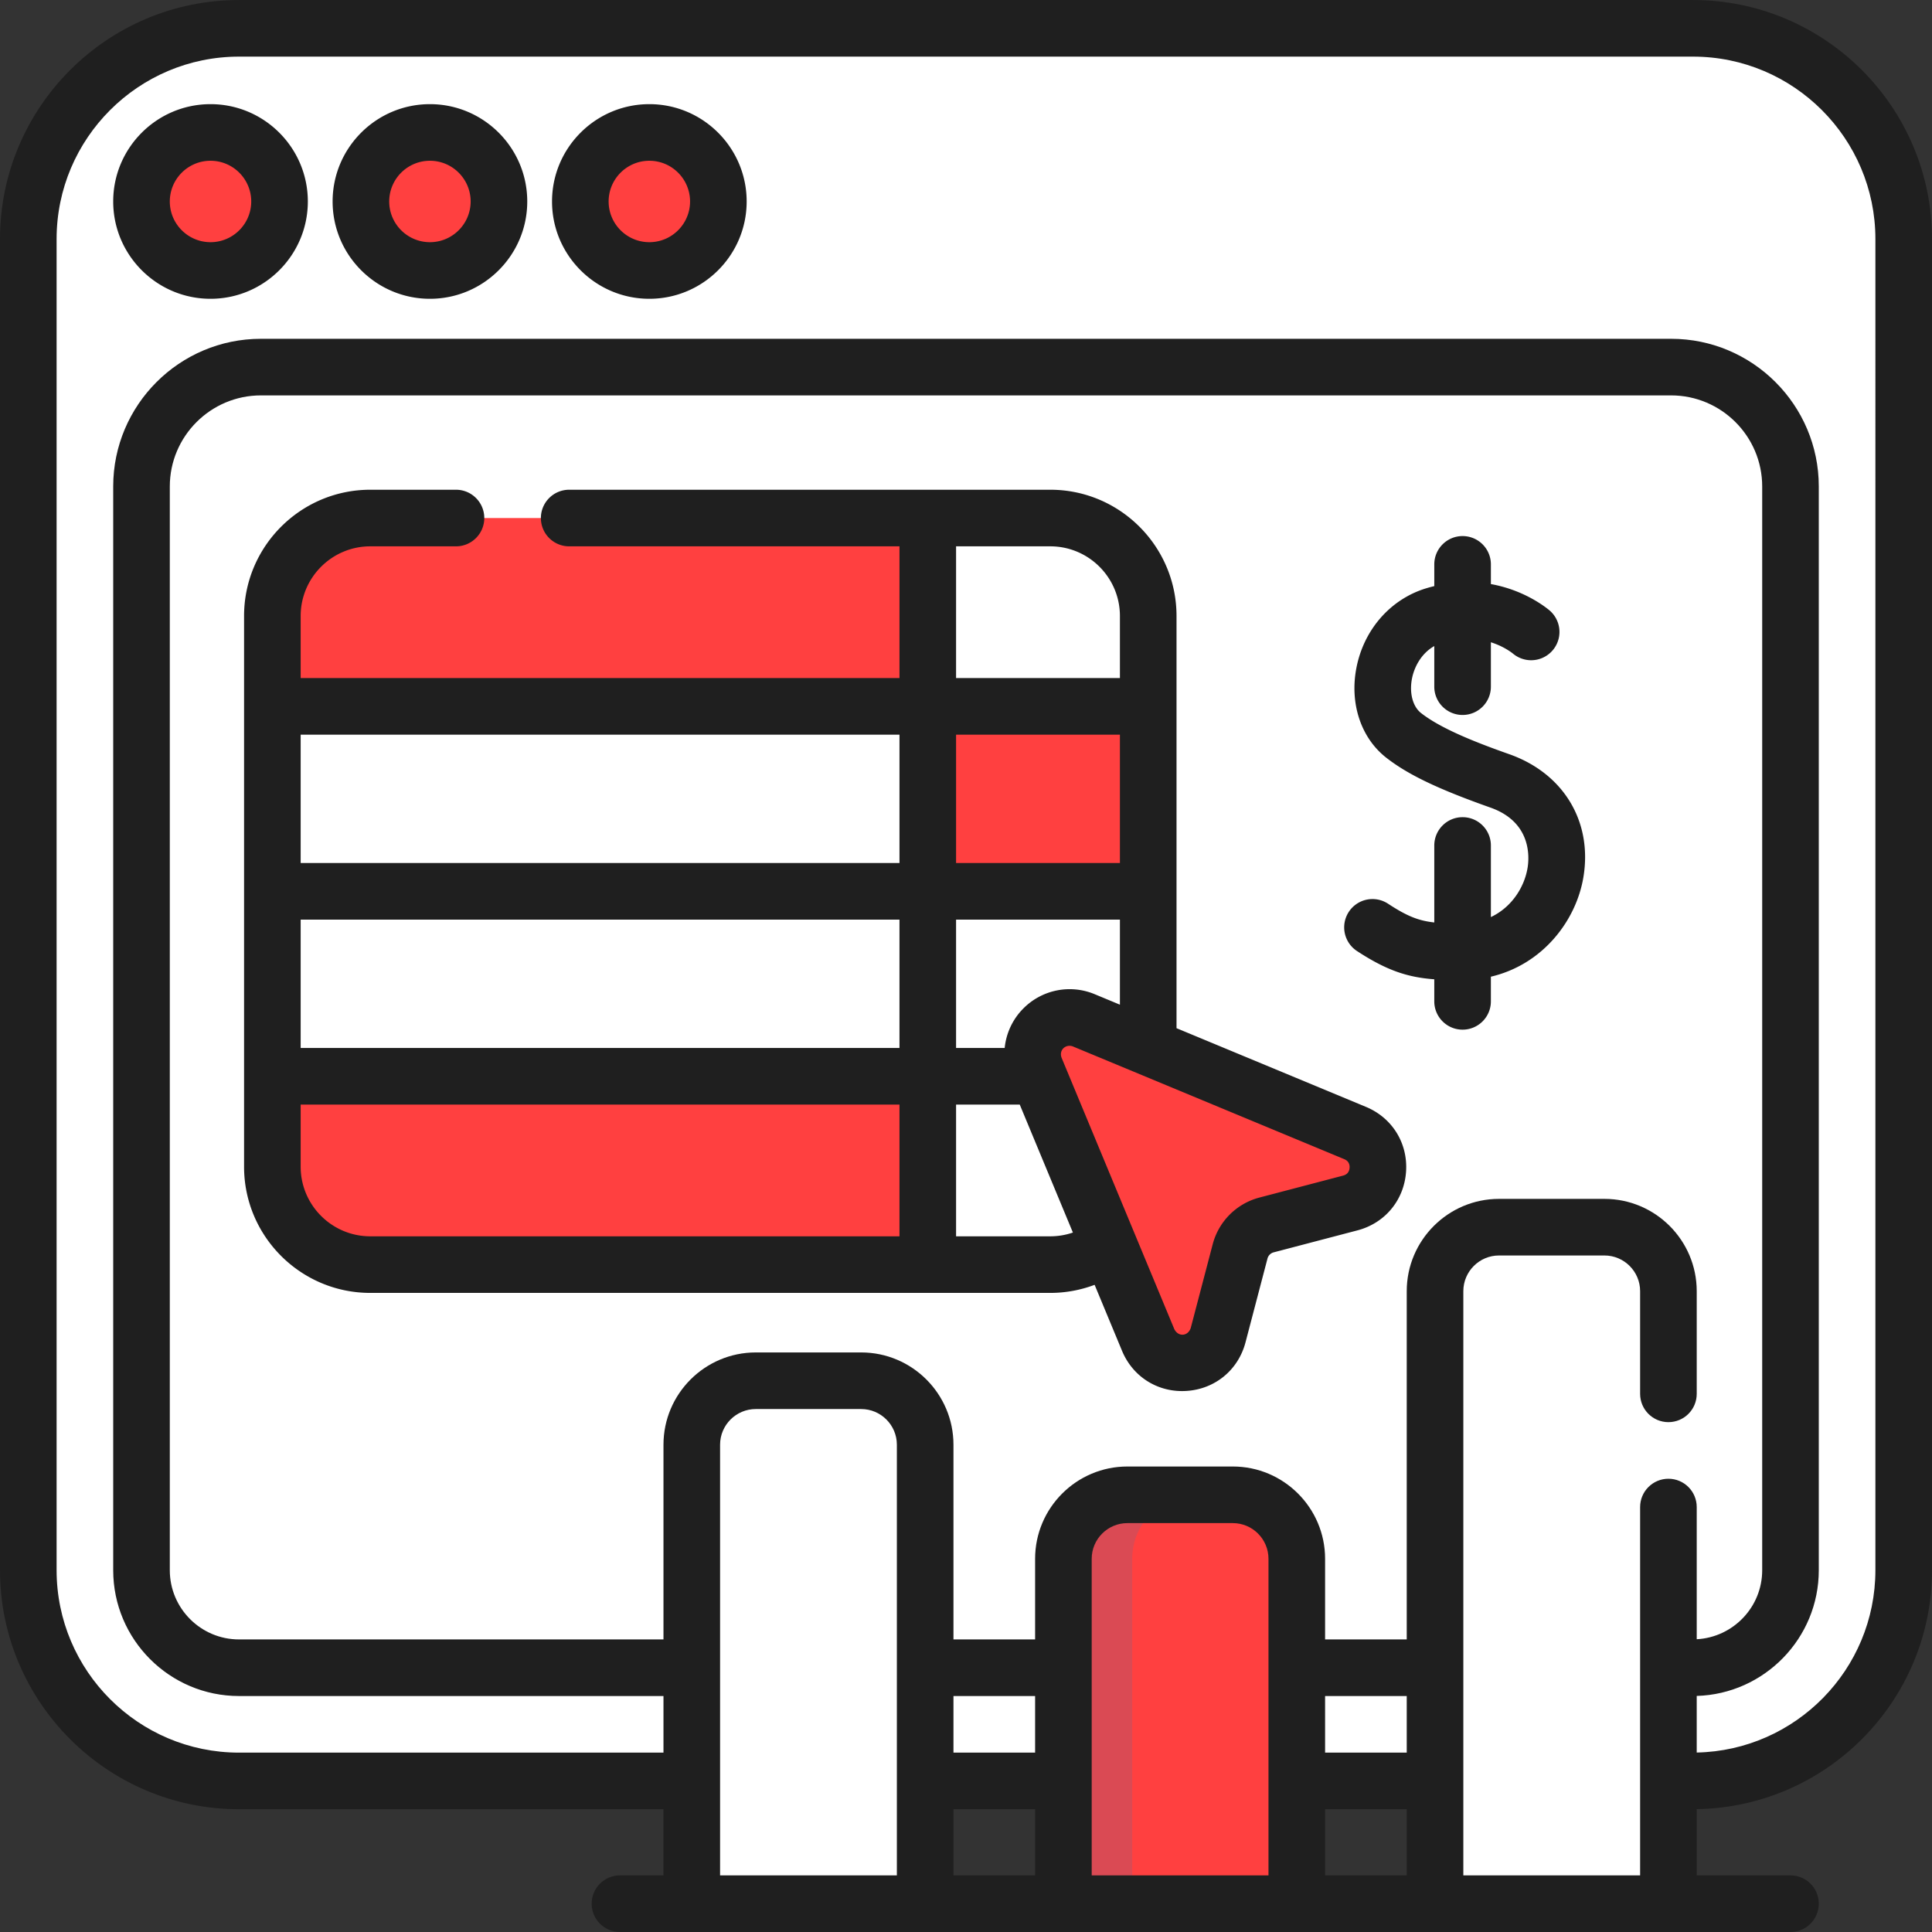 <?xml version="1.0" encoding="UTF-8"?>
<svg xmlns="http://www.w3.org/2000/svg" xmlns:xlink="http://www.w3.org/1999/xlink" xmlns:svgjs="http://svgjs.com/svgjs" version="1.1" width="512" height="512" x="0" y="0" viewBox="0 0 512 512" style="enable-background:new 0 0 512 512" xml:space="preserve" class="">
  <rect x="0" y="0" width="512" height="512" fill="#333333" stroke="none"/>
  <g>
    <path fill="#ffffff" d="M448.656 471.962H63.344c-30.842 0-55.844-25.002-55.844-55.844V63.345c0-30.842 25.002-55.844 55.844-55.844h385.313c30.842 0 55.844 25.002 55.844 55.844v352.773c-.001 30.842-25.003 55.844-55.845 55.844z" data-original="#9dc6fb" class="" opacity="1"/>
    <path fill="#ffffff" d="M84.3 471.955H63.35c-30.85 0-55.85-25-55.85-55.84V63.345c0-30.84 25-55.85 55.85-55.85H84.3c-30.85 0-55.85 25.01-55.85 55.85v352.77c0 30.84 25 55.84 55.85 55.84z" data-original="#80b4fb" class="" opacity="1"/>
    <path fill="#ffffff" d="M474.5 128.93v287.191c0 14.271-11.569 25.84-25.84 25.84H63.34c-14.271 0-25.84-11.569-25.84-25.84V128.93c0-17.476 14.167-31.644 31.644-31.644h373.713c17.476 0 31.643 14.167 31.643 31.644z" data-original="#f1f4f6" class="" opacity="1"/>
    <path fill="#ffffff" d="M95.92 441.97H63.34c-14.27 0-25.84-11.57-25.84-25.84v-287.2c0-17.47 14.17-31.64 31.64-31.64h32.58c-17.48 0-31.64 14.17-31.64 31.64v287.2c0 14.27 11.57 25.84 25.84 25.84z" data-original="#dddaec" class="" opacity="1"/>
    <g fill="#dd636e">
      <circle cx="55.79" cy="53.392" r="18.29" fill="#ff4040" data-original="#dd636e" class="" opacity="1"/>
      <circle cx="113.937" cy="53.392" r="18.29" fill="#ff4040" data-original="#dd636e" class="" opacity="1"/>
      <circle cx="172.084" cy="53.392" r="18.29" fill="#ff4040" data-original="#dd636e" class="" opacity="1"/>
    </g>
    <path fill="#ffffff" d="M304.29 163.245v145.94c0 14.33-11.62 25.95-25.95 25.95H98.13c-14.33 0-25.95-11.62-25.95-25.95v-145.94c0-14.34 11.62-25.96 25.95-25.96h180.21c14.33 0 25.95 11.62 25.95 25.96z" data-original="#c8ea73" class="" opacity="1"/>
    <path fill="#ff4040" d="M245.874 285.231v49.903l-147.744.001c-14.33 0-25.95-11.62-25.95-25.95l-.001-23.954z" data-original="#dd636e" class="" opacity="1"/>
    <path fill="#ffffff" d="M72.179 236.211h173.695v49.019H72.179zM304.295 285.231v23.951c0 14.333-11.619 25.952-25.952 25.952h-32.469v-49.903z" data-original="#f5de7d" class="" opacity="1"/>
    <path fill="#ff4040" d="M245.874 137.289v49.903H72.179v-23.951c0-14.333 11.619-25.952 25.952-25.952zM245.874 187.192h58.421v49.019h-58.421z" data-original="#dd636e" class="" opacity="1"/>
    <path fill="#ffffff" d="M228.219 365.91h-27.93c-9.367 0-16.96 7.593-16.96 16.96v121.625h61.85V382.87c0-9.366-7.593-16.96-16.96-16.96z" data-original="#c8ea73" class="" opacity="1"/>
    <path fill="#ffffff" d="M218.529 365.91c-9.37 0-16.96 7.59-16.96 16.96v121.62h-18.24V382.87c0-9.37 7.59-16.96 16.96-16.96z" data-original="#aad880" class="" opacity="1"/>
    <path fill="#ff4040" d="M326.703 396.138h-27.93c-9.367 0-16.96 7.593-16.96 16.96v91.397h61.85v-91.397c0-9.367-7.593-16.96-16.96-16.96z" data-original="#dd636e" class="" opacity="1"/>
    <path fill="#da4a54" d="M317.009 396.13c-9.36 0-16.96 7.6-16.96 16.96v91.4h-18.24v-91.4c0-9.36 7.6-16.96 16.96-16.96z" data-original="#da4a54" class=""/>
    <path fill="#ffffff" d="M425.188 325.213h-27.93c-9.367 0-16.96 7.593-16.96 16.96v162.322h61.85V342.173c0-9.367-7.594-16.96-16.96-16.96z" data-original="#f5de7d" class="" opacity="1"/>
    <path fill="#ffffff" d="M415.499 325.21c-9.37 0-16.96 7.59-16.96 16.96v162.32h-18.24V342.17c0-9.37 7.59-16.96 16.96-16.96z" data-original="#f1ce64" class="" opacity="1"/>
    <path fill="#ff4040" d="m359.114 300.26-71.88-29.859c-8.077-3.355-16.174 4.741-12.819 12.819l29.859 71.88c3.603 8.673 16.16 7.81 18.543-1.274l5.824-22.202a9.807 9.807 0 0 1 6.998-6.998l22.202-5.824c9.083-2.382 9.946-14.939 1.273-18.542z" data-original="#365e7d" class="" opacity="1"/>
    <path d="M448.66.005H63.34C28.414.005 0 28.419 0 63.345v352.77c0 34.931 28.414 63.35 63.34 63.35h112.489v17.53h-11.531c-4.143 0-7.5 3.358-7.5 7.5s3.357 7.5 7.5 7.5h310.201c4.143 0 7.5-3.358 7.5-7.5s-3.357-7.5-7.5-7.5H449.65V479.44c34.469-.533 62.35-28.726 62.35-63.325V63.345c0-34.926-28.414-63.34-63.34-63.34zm-257.831 496.99V382.87c0-5.216 4.244-9.46 9.46-9.46h27.93c5.216 0 9.46 4.244 9.46 9.46v114.125zm61.85-47.53h21.635v15h-21.635zm0 30h21.635v17.53h-21.635zm36.634 17.53v-83.897c0-5.216 4.244-9.46 9.46-9.46h27.93c5.216 0 9.46 4.244 9.46 9.46v83.897zm61.85-47.53H372.8v15h-21.637zm0 30H372.8v17.53h-21.637zm36.637 17.53v-154.82c0-5.216 4.244-9.46 9.46-9.46h27.931c5.216 0 9.46 4.244 9.46 9.46v27.21c0 4.142 3.357 7.5 7.5 7.5s7.5-3.358 7.5-7.5v-27.21c0-13.487-10.973-24.46-24.46-24.46H397.26c-13.487 0-24.46 10.973-24.46 24.46v92.29h-21.637v-21.367c0-13.487-10.973-24.46-24.46-24.46h-27.93c-13.487 0-24.46 10.973-24.46 24.46v21.367h-21.635V382.87c0-13.487-10.973-24.46-24.46-24.46h-27.93c-13.487 0-24.46 10.973-24.46 24.46v51.595H63.34c-10.112 0-18.34-8.227-18.34-18.34v-287.2c0-13.311 10.829-24.14 24.14-24.14h373.72c13.311 0 24.14 10.829 24.14 24.14v287.2c0 9.779-7.699 17.771-17.35 18.29v-35.03c0-4.142-3.357-7.5-7.5-7.5s-7.5 3.358-7.5 7.5v97.61zm109.2-80.88c0 26.328-21.152 47.794-47.35 48.325v-15c17.926-.527 32.35-15.263 32.35-33.315v-287.2c0-21.582-17.558-39.14-39.14-39.14H69.14c-21.582 0-39.14 17.558-39.14 39.14v287.2c0 18.384 14.956 33.34 33.34 33.34h112.489v15H63.34c-26.654 0-48.34-21.69-48.34-48.35V63.345c0-26.655 21.686-48.34 48.34-48.34h385.32c26.654 0 48.34 21.685 48.34 48.34z" fill="#1f1f1f" data-original="#000000" class="" opacity="1"/>
    <path d="M55.79 27.602c-14.221 0-25.79 11.57-25.79 25.79s11.569 25.79 25.79 25.79c14.22 0 25.789-11.569 25.789-25.79S70.01 27.602 55.79 27.602zm0 36.58c-5.949 0-10.79-4.84-10.79-10.79s4.841-10.79 10.79-10.79 10.789 4.84 10.789 10.79-4.84 10.79-10.789 10.79zM113.937 27.602c-14.221 0-25.79 11.569-25.79 25.79s11.569 25.79 25.79 25.79 25.79-11.569 25.79-25.79-11.57-25.79-25.79-25.79zm0 36.58c-5.949 0-10.79-4.84-10.79-10.79s4.841-10.79 10.79-10.79 10.79 4.84 10.79 10.79-4.841 10.79-10.79 10.79zM172.084 27.602c-14.221 0-25.79 11.569-25.79 25.79s11.569 25.79 25.79 25.79c14.22 0 25.789-11.569 25.789-25.79s-11.569-25.79-25.789-25.79zm0 36.58c-5.949 0-10.79-4.84-10.79-10.79s4.841-10.79 10.79-10.79 10.789 4.84 10.789 10.79-4.84 10.79-10.789 10.79zM399.988 199.877c-8.535-3.017-17.988-6.673-23.4-10.917-2.18-1.71-3.128-5.261-2.414-9.048.582-3.088 2.438-6.718 5.926-8.699v10.76c0 4.142 3.357 7.5 7.5 7.5s7.5-3.358 7.5-7.5V170.21c3.414 1.081 5.524 2.731 5.927 3.066a7.5 7.5 0 0 0 9.595-11.529c-1.472-1.224-7.053-5.443-15.522-6.96v-5.223c0-4.142-3.357-7.5-7.5-7.5s-7.5 3.358-7.5 7.5v5.761c-.69.168-1.385.351-2.093.564-9.527 2.87-16.645 11.011-18.573 21.247-1.766 9.369 1.26 18.423 7.896 23.629 5.738 4.5 13.752 8.341 27.658 13.257 10.965 3.875 10.294 13.233 9.827 16.009-.849 5.048-4.152 10.374-9.716 13.004v-18.973c0-4.142-3.357-7.5-7.5-7.5s-7.5 3.358-7.5 7.5v20.4c-4.284-.469-7.313-1.736-12.202-4.934a7.5 7.5 0 1 0-8.211 12.552c7.974 5.217 13.533 6.934 20.413 7.441v5.85c0 4.142 3.357 7.5 7.5 7.5s7.5-3.358 7.5-7.5v-6.538c13.754-3.221 22.581-14.847 24.509-26.315 2.478-14.741-5.223-27.552-19.62-32.641zM361.991 293.334 311.79 272.48V163.245c0-18.45-15.006-33.46-33.45-33.46h-127.5c-4.143 0-7.5 3.358-7.5 7.5s3.357 7.5 7.5 7.5h87.53v34.907H79.68v-16.447c0-10.179 8.276-18.46 18.45-18.46h22.71c4.143 0 7.5-3.358 7.5-7.5s-3.357-7.5-7.5-7.5H98.13c-18.444 0-33.45 15.01-33.45 33.46v145.94c0 18.444 15.006 33.45 33.45 33.45h180.21a33.3 33.3 0 0 0 11.745-2.144l7.264 17.487c2.734 6.584 8.895 10.67 15.915 10.67.415 0 .833-.014 1.254-.043 7.533-.518 13.639-5.571 15.555-12.875l5.823-22.201a2.311 2.311 0 0 1 1.646-1.646l22.201-5.824c7.304-1.916 12.357-8.021 12.875-15.554s-3.653-14.274-10.627-17.171zm-71.881-29.859a17.255 17.255 0 0 0-18.877 3.745 17.25 17.25 0 0 0-4.982 10.505H253.37v-34.014h43.42v22.539zM79.68 243.711h158.69v34.014H79.68zm217.11-15h-43.42v-34.019h43.42zm-43.42-83.926h24.97c10.174 0 18.45 8.281 18.45 18.46v16.447h-43.42zm-15 49.907v34.019H79.68v-34.019zM79.68 309.185v-16.46h158.69v34.91H98.13c-10.174 0-18.45-8.277-18.45-18.45zm198.66 18.45h-24.97v-34.91h16.872l14.087 33.912a18.396 18.396 0 0 1-5.989.998zm79.313-18.16c-.052.754-.392 1.726-1.717 2.073l-22.2 5.824a17.33 17.33 0 0 0-12.351 12.349l-5.823 22.202c-.749 2.241-3.313 2.418-4.362.3l-29.859-71.88c-.799-2.13 1.162-3.751 3.016-3.015l71.881 29.859c1.263.525 1.467 1.534 1.415 2.288z" fill="#1f1f1f" data-original="#000000" class="" opacity="1"/>
  </g>
</svg>
